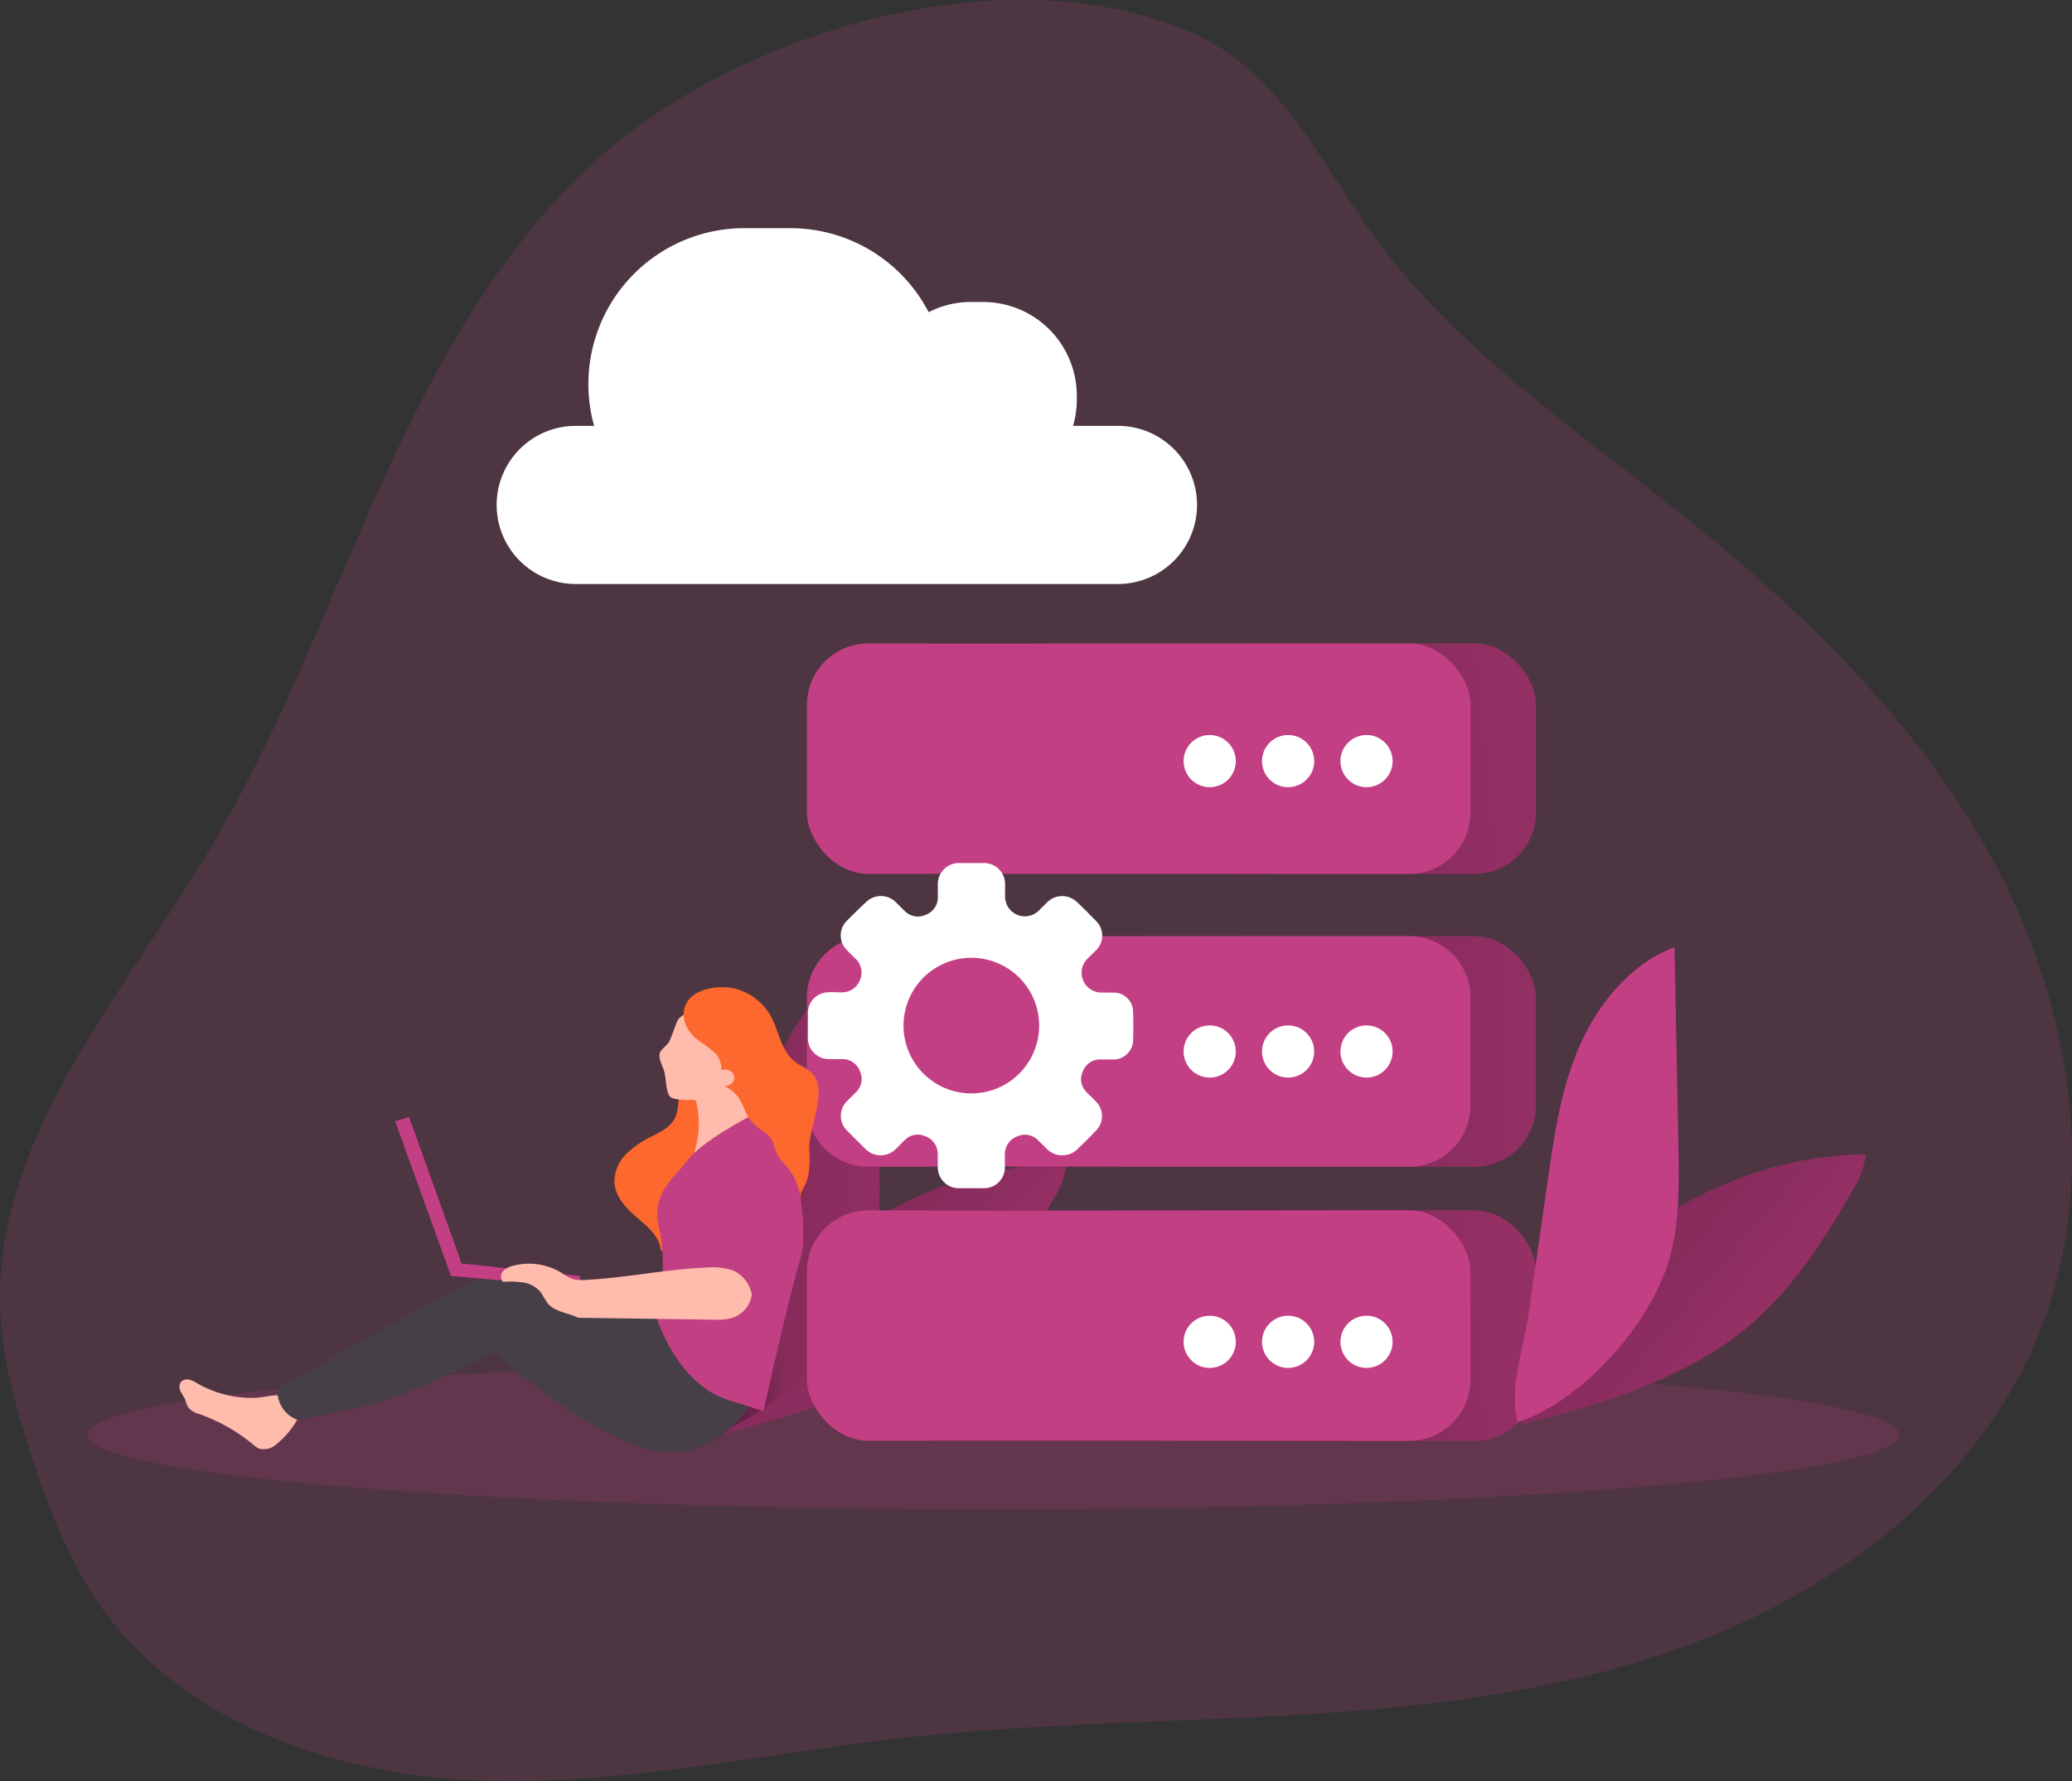 <?xml version="1.0" encoding="UTF-8"?> <svg xmlns="http://www.w3.org/2000/svg" xmlns:xlink="http://www.w3.org/1999/xlink" id="Layer_1" data-name="Layer 1" viewBox="0 0 314.44 270.35"><rect x="0" y="0" width="314.44" height="270.35" fill="#333333" stroke="none"/><defs><linearGradient id="linear-gradient" x1="357.94" y1="177.19" x2="281.36" y2="242.43" gradientTransform="matrix(-1, 0, 0, 1, 503.45, 0)" gradientUnits="userSpaceOnUse"><stop offset="0.01"></stop><stop offset="0.13" stop-opacity="0.69"></stop><stop offset="0.25" stop-opacity="0.32"></stop><stop offset="1" stop-opacity="0"></stop></linearGradient><linearGradient id="linear-gradient-2" x1="119.79" y1="188.34" x2="247.16" y2="172.18" gradientTransform="matrix(1, 0, 0, 1, 0, 0)" xlink:href="#linear-gradient"></linearGradient><linearGradient id="linear-gradient-3" x1="298.47" y1="204.83" x2="158.22" y2="191.9" gradientTransform="matrix(1, 0, 0, -1, -65.66, 407.09)" xlink:href="#linear-gradient"></linearGradient><linearGradient id="linear-gradient-4" x1="326.52" y1="162.3" x2="102.75" y2="160.41" gradientTransform="matrix(1, 0, 0, -1, -65.66, 323.89)" xlink:href="#linear-gradient"></linearGradient><linearGradient id="linear-gradient-5" x1="330.11" y1="122.29" x2="105.08" y2="98.65" gradientTransform="matrix(1, 0, 0, -1, -65.66, 235.01)" xlink:href="#linear-gradient"></linearGradient><linearGradient id="linear-gradient-6" x1="236.68" y1="175.79" x2="160.09" y2="241.03" xlink:href="#linear-gradient"></linearGradient></defs><title>21</title><path d="M126.46,26.87c-29.57,27-37.8,69.65-58.24,104-13.45,22.63-33.21,44.43-32,70.73.34,7.36,2.37,14.53,4.65,21.54,2.59,7.95,5.58,15.88,10.36,22.74,12.44,17.86,35.31,25.76,57.06,26.68s43.25-4,64.88-6.43c14.28-1.6,28.65-2.11,43-2.7,25.09-1,50.57-2.39,74.27-10.7s45.74-24.64,55.14-47.92c9.2-22.79,5-49.4-6.53-71.09s-29.74-39.11-49-54.35c-15.32-12.12-31.51-23.35-43.67-38.87-8.59-11-15-26.46-28.3-32.69C189.75-5.38,148.24,7,126.46,26.87Z" transform="translate(-36.16 -2.37)" fill="#c33f84" opacity="0.18" style="isolation:isolate"></path><ellipse cx="150.75" cy="217.74" rx="137.5" ry="11.32" fill="#c33f84" opacity="0.18" style="isolation:isolate"></ellipse><path d="M198,179a11.9,11.9,0,0,1-2,5.34c-4.28,7.57-9.08,15-15.72,20.64-9.76,8.26-22.54,11.81-34.88,15.15,1.11-.54,2.43-6.23,2.92-7.48,1-2.45,1.85-4.92,2.77-7.38,1.45-3.89,4.5-7,7.46-9.88a59,59,0,0,1,23.78-14A55.91,55.91,0,0,1,198,179Z" transform="translate(-36.16 -2.37)" fill="#c33f84"></path><path d="M198,179a11.9,11.9,0,0,1-2,5.34c-4.28,7.57-9.08,15-15.72,20.64-9.76,8.26-22.54,11.81-34.88,15.15,1.11-.54,2.43-6.23,2.92-7.48,1-2.45,1.85-4.92,2.77-7.38,1.45-3.89,4.5-7,7.46-9.88a59,59,0,0,1,23.78-14A55.91,55.91,0,0,1,198,179Z" transform="translate(-36.16 -2.37)" fill="url(#linear-gradient)"></path><path d="M149.73,183.21c1-7,2-14.18,4.87-20.7S162.35,150,169,147.56q.3,15.13.59,30.25c.11,5.83.21,11.77-1.46,17.35-2.93,9.78-13.11,21.26-22.91,24.49-1.45-4.7,1-11.82,1.68-16.7Z" transform="translate(-36.16 -2.37)" fill="#c33f84"></path><path d="M149.73,183.21c1-7,2-14.18,4.87-20.7S162.35,150,169,147.56q.3,15.13.59,30.25c.11,5.83.21,11.77-1.46,17.35-2.93,9.78-13.11,21.26-22.91,24.49-1.45-4.7,1-11.82,1.68-16.7Z" transform="translate(-36.16 -2.37)" fill="url(#linear-gradient-2)"></path><rect x="168.55" y="186.05" width="100.7" height="34.98" rx="9.32" transform="translate(401.63 404.72) rotate(-180)" fill="#c33f84"></rect><rect x="168.55" y="144.45" width="100.7" height="34.98" rx="9.32" transform="translate(401.63 321.52) rotate(-180)" fill="#c33f84"></rect><rect x="168.55" y="186.05" width="100.7" height="34.98" rx="9.32" transform="translate(401.63 404.72) rotate(-180)" fill="url(#linear-gradient-3)"></rect><rect x="168.55" y="144.45" width="100.7" height="34.98" rx="9.32" transform="translate(401.63 321.52) rotate(-180)" fill="url(#linear-gradient-4)"></rect><rect x="158.62" y="186.05" width="100.7" height="34.98" rx="9.32" transform="translate(381.78 404.72) rotate(-180)" fill="#c33f84"></rect><path d="M158.62,153.77v16.35a9.31,9.31,0,0,0,9.32,9.32H250a9.31,9.31,0,0,0,9.31-9.32V153.77a9.31,9.31,0,0,0-9.31-9.32H167.94A9.32,9.32,0,0,0,158.62,153.77Z" transform="translate(-36.16 -2.37)" fill="#c33f84"></path><rect x="168.55" y="100.01" width="100.7" height="34.98" rx="9.32" transform="translate(401.63 232.64) rotate(-180)" fill="#c33f84"></rect><rect x="168.55" y="100.01" width="100.7" height="34.98" rx="9.32" transform="translate(401.63 232.64) rotate(-180)" fill="url(#linear-gradient-5)"></rect><rect x="158.62" y="100.01" width="100.7" height="34.98" rx="9.32" transform="translate(381.78 232.64) rotate(-180)" fill="#c33f84"></rect><circle cx="207.38" cy="115.51" r="3.96" fill="#fff"></circle><circle cx="195.48" cy="115.51" r="3.96" fill="#fff"></circle><circle cx="183.58" cy="115.51" r="3.96" fill="#fff"></circle><circle cx="207.38" cy="159.58" r="3.96" fill="#fff"></circle><circle cx="195.48" cy="159.58" r="3.96" fill="#fff"></circle><circle cx="183.58" cy="159.58" r="3.96" fill="#fff"></circle><circle cx="207.38" cy="203.64" r="3.96" fill="#fff"></circle><circle cx="195.48" cy="203.64" r="3.96" fill="#fff"></circle><circle cx="183.58" cy="203.64" r="3.96" fill="#fff"></circle><path d="M319.28,177.57a11.8,11.8,0,0,1-1.94,5.34c-4.28,7.57-9.09,15-15.72,20.65-9.76,8.25-22.54,11.81-34.88,15.14,1.1-.53,2.43-6.22,2.92-7.47,1-2.45,1.85-4.92,2.76-7.38,1.45-3.89,4.5-7,7.47-9.88A58.91,58.91,0,0,1,303.67,180,55.79,55.79,0,0,1,319.28,177.57Z" transform="translate(-36.16 -2.37)" fill="#c33f84"></path><path d="M319.28,177.57a11.8,11.8,0,0,1-1.94,5.34c-4.28,7.57-9.09,15-15.72,20.65-9.76,8.25-22.54,11.81-34.88,15.14,1.1-.53,2.43-6.22,2.92-7.47,1-2.45,1.85-4.92,2.76-7.38,1.45-3.89,4.5-7,7.47-9.88A58.91,58.91,0,0,1,303.67,180,55.79,55.79,0,0,1,319.28,177.57Z" transform="translate(-36.16 -2.37)" fill="url(#linear-gradient-6)"></path><path d="M271,181.81c1-7,2-14.18,4.87-20.7s7.74-12.47,14.41-15q.3,15.12.59,30.25c.11,5.83.21,11.76-1.46,17.35-2.94,9.78-13.11,21.26-22.91,24.49-1.45-4.7,1-11.82,1.68-16.7Z" transform="translate(-36.16 -2.37)" fill="#c33f84"></path><g id="Q83r0t"><path d="M197.35,177.69a3.14,3.14,0,0,1-2.27-.9c-.45-.43-.87-.89-1.33-1.31a2.8,2.8,0,0,0-3.25-.63,2.86,2.86,0,0,0-1.85,2.76c0,.67,0,1.33,0,2a3.14,3.14,0,0,1-3.21,3.09h-3.73a3.19,3.19,0,0,1-3.24-3.21c0-.66,0-1.33,0-2a2.84,2.84,0,0,0-1.88-2.67,2.77,2.77,0,0,0-3.15.6c-.45.42-.87.88-1.32,1.31a3.24,3.24,0,0,1-4.63,0c-.91-.9-1.83-1.8-2.73-2.72a3.14,3.14,0,0,1,0-4.59c.42-.43.87-.84,1.28-1.27a2.8,2.8,0,0,0,.65-3.15,2.84,2.84,0,0,0-2.66-1.9c-.66,0-1.33,0-2,0a3.18,3.18,0,0,1-3.26-3.39c0-1.17,0-2.35,0-3.53a3.12,3.12,0,0,1,2.95-3.21c.68-.06,1.37,0,2.06,0a2.9,2.9,0,0,0,2.88-1.86,2.86,2.86,0,0,0-.78-3.34c-.4-.41-.82-.81-1.22-1.23a3.11,3.11,0,0,1,0-4.41c1-1,2-2,3-2.92a3.22,3.22,0,0,1,4.43.06c.47.45.9.92,1.38,1.36a2.77,2.77,0,0,0,3.15.58,2.8,2.8,0,0,0,1.86-2.68c0-.62,0-1.24,0-1.86a3.21,3.21,0,0,1,3.39-3.32c1.16,0,2.32,0,3.48,0a3.2,3.2,0,0,1,3.34,3.24c0,.6,0,1.2,0,1.8a3,3,0,0,0,5.15,2.14c.41-.4.81-.82,1.23-1.22a3.23,3.23,0,0,1,4.57,0c1,.92,1.9,1.86,2.83,2.81a3.11,3.11,0,0,1,0,4.49c-.45.46-.93.9-1.38,1.36a3,3,0,0,0,1.79,5c.7.08,1.41,0,2.12.05a2.93,2.93,0,0,1,3.12,3q.06,2,0,4.05a3,3,0,0,1-3.22,3.09c-.62,0-1.24,0-1.86,0a2.79,2.79,0,0,0-2.59,1.9,2.73,2.73,0,0,0,.62,3.08c.45.46.93.9,1.37,1.36a3.13,3.13,0,0,1,0,4.5c-.92,1-1.87,1.89-2.82,2.82A3.13,3.13,0,0,1,197.35,177.69ZM173.28,158a10.29,10.29,0,1,0,10.32-10.27A10.28,10.28,0,0,0,173.28,158Z" transform="translate(-36.16 -2.37)" fill="#fff"></path></g><path d="M135.27,174.74a14.34,14.34,0,0,0-4.06,2.75,5.9,5.9,0,0,0-1.8,4.43c.15,2,1.58,3.62,3.08,4.93,1.73,1.51,3.81,3.09,3.95,5.37,1.23-.91,2.34-2,3.61-2.84,2.22-1.51,4.83-2.32,7.27-3.44s4.85-2.7,6-5.12A14.21,14.21,0,0,0,154.4,176a23.68,23.68,0,0,0,.14-5.32,7.78,7.78,0,0,0-2.21-4.73,10.8,10.8,0,0,0-3.14-1.82,10.05,10.05,0,0,0-3.45-1,7.06,7.06,0,0,0-6.24,4.37c-.5,1.34-.27,2.85-.76,4.18C138.16,173.29,136.66,174,135.27,174.74Z" transform="translate(-36.16 -2.37)" fill="#fc682d"></path><path d="M66.17,212.35a4.64,4.64,0,0,0-1.3-.6,1.29,1.29,0,0,0-1.3.42,1.41,1.41,0,0,0,0,1.35c.2.43.49.81.68,1.24a7.09,7.09,0,0,0,.48,1.21A3.25,3.25,0,0,0,66.48,217a26.86,26.86,0,0,1,8.17,4.66,3.28,3.28,0,0,0,.75.53,2.74,2.74,0,0,0,2.6-.55A13.3,13.3,0,0,0,81.71,217a1.39,1.39,0,0,0,.21-.62,1.14,1.14,0,0,0-.19-.56c-1.68-2.86-4.65-1.3-7.26-1.3A16.64,16.64,0,0,1,66.17,212.35Z" transform="translate(-36.16 -2.37)" fill="#ffbbab"></path><path d="M150.25,215.23s-5.48,9.71-15.63,7.07-23.54-14.72-23.54-14.72-13.53,7.55-23.24,9l-6.48,1.3a4.67,4.67,0,0,1-3.09-4.71S105.05,197.73,107.7,197a16.69,16.69,0,0,1,9.71,0c4.12,1.18,20,5.67,20,5.67Z" transform="translate(-36.16 -2.37)" fill="#473f47"></path><polygon points="59.97 170.16 68.44 193.65 88.04 195.36 88.04 193.65 70.05 191.75 62.09 169.52 59.97 170.16" fill="#c33f84"></polygon><path d="M137.66,160.53c-.37.62-1.13,1-1.37,1.66s.28,1.66.57,2.48c.41,1.14.28,2.42.68,3.57a1.37,1.37,0,0,0,.4.65,1.41,1.41,0,0,0,.61.23,8.66,8.66,0,0,0,2.59.16.71.71,0,0,1,.5.07.62.62,0,0,1,.22.43,13.86,13.86,0,0,1-.1,6.59c-.18.71-.39,1.57.14,2.08a1.39,1.39,0,0,0,.66.34c1.64.4,3.22-.82,4.33-2.09a19.34,19.34,0,0,0,2.54-3.73,3.94,3.94,0,0,0,.44-1.2,4.51,4.51,0,0,0-.23-1.62,27.43,27.43,0,0,1-.85-5.47c-.12-2.37.05-4.84-.86-7a3.7,3.7,0,0,0-1.43-1.84,4.64,4.64,0,0,0-2.56-.41c-1.72.06-3.61.3-4.78,1.56C138.82,157.33,138.11,159.76,137.66,160.53Z" transform="translate(-36.16 -2.37)" fill="#ffbbab"></path><path d="M149.72,171.92s-7.08,3.67-9.22,6.54-5.64,5-4.29,10.44-.3,13.76-.3,13.76,3.07,9.68,10.63,12.13,5.49,1.67,5.49,1.67,4-18,5.59-23S156.63,171.12,149.72,171.92Z" transform="translate(-36.16 -2.37)" fill="#c33f84"></path><path d="M139.93,156.72a4.92,4.92,0,0,0,1.57,3c.84.79,1.88,1.32,2.74,2.08a3.4,3.4,0,0,1,1.38,3,1.54,1.54,0,0,1,1.88.6,1.26,1.26,0,0,1-.2,1.3,1.56,1.56,0,0,1-1.24.51,4.9,4.9,0,0,1,2.21,1.79c.61.89.9,2,1.45,2.9a9.49,9.49,0,0,0,2.54,2.39,3.48,3.48,0,0,1,1.1,1.16,18,18,0,0,0,.73,2.1c.54,1,1.4,1.67,2,2.56a9.31,9.31,0,0,1,1.61,4.81,7.8,7.8,0,0,1,0-1.53c.17-.31.35-.61.51-.93a8.31,8.31,0,0,0,.63-1.75,17.62,17.62,0,0,0,.12-4.17c0-3,2.81-8.61.55-11.16-.78-.88-2-1.28-2.86-2-2-1.65-2.28-4.56-3.53-6.83a8.64,8.64,0,0,0-5.23-4.09C144.93,151.65,139.56,152.57,139.93,156.72Z" transform="translate(-36.16 -2.37)" fill="#fc682d"></path><path d="M147,181.25s-4.48,12.1-5.36,13,8.62,6.23,8.62,6.23,6.19-11.76,5.9-16.86S150.48,176.45,147,181.25Z" transform="translate(-36.16 -2.37)" fill="#c33f84"></path><path d="M150.25,198.83s-.33,3.9-5.11,3.83-21.26-.3-21.26-.3c-1.45-.74-3.43-.87-4.51-2.09-.51-.58-.78-1.34-1.28-1.94A4.29,4.29,0,0,0,115.5,197a12.91,12.91,0,0,0-3-.08,1.23,1.23,0,0,1,0-1.62,3,3,0,0,1,1.54-.84,9.53,9.53,0,0,1,7.21,1,8.58,8.58,0,0,0,2,1.07,5.87,5.87,0,0,0,1.62.09c6.13-.29,12.18-1.6,18.31-1.87a10.49,10.49,0,0,1,4.25.44A5,5,0,0,1,150.25,198.83Z" transform="translate(-36.16 -2.37)" fill="#ffbbab"></path><path d="M217.82,79a12,12,0,0,1-12,12H123.53a12,12,0,1,1,0-24h2.79a23.65,23.65,0,0,1,22.77-30h7a23.63,23.63,0,0,1,21,12.75,14,14,0,0,1,6.45-1.55h1.81a14.22,14.22,0,0,1,14.22,14.22V63A14.06,14.06,0,0,1,199,67h6.81A12,12,0,0,1,217.82,79Z" transform="translate(-36.16 -2.37)" fill="#fff"></path></svg> 